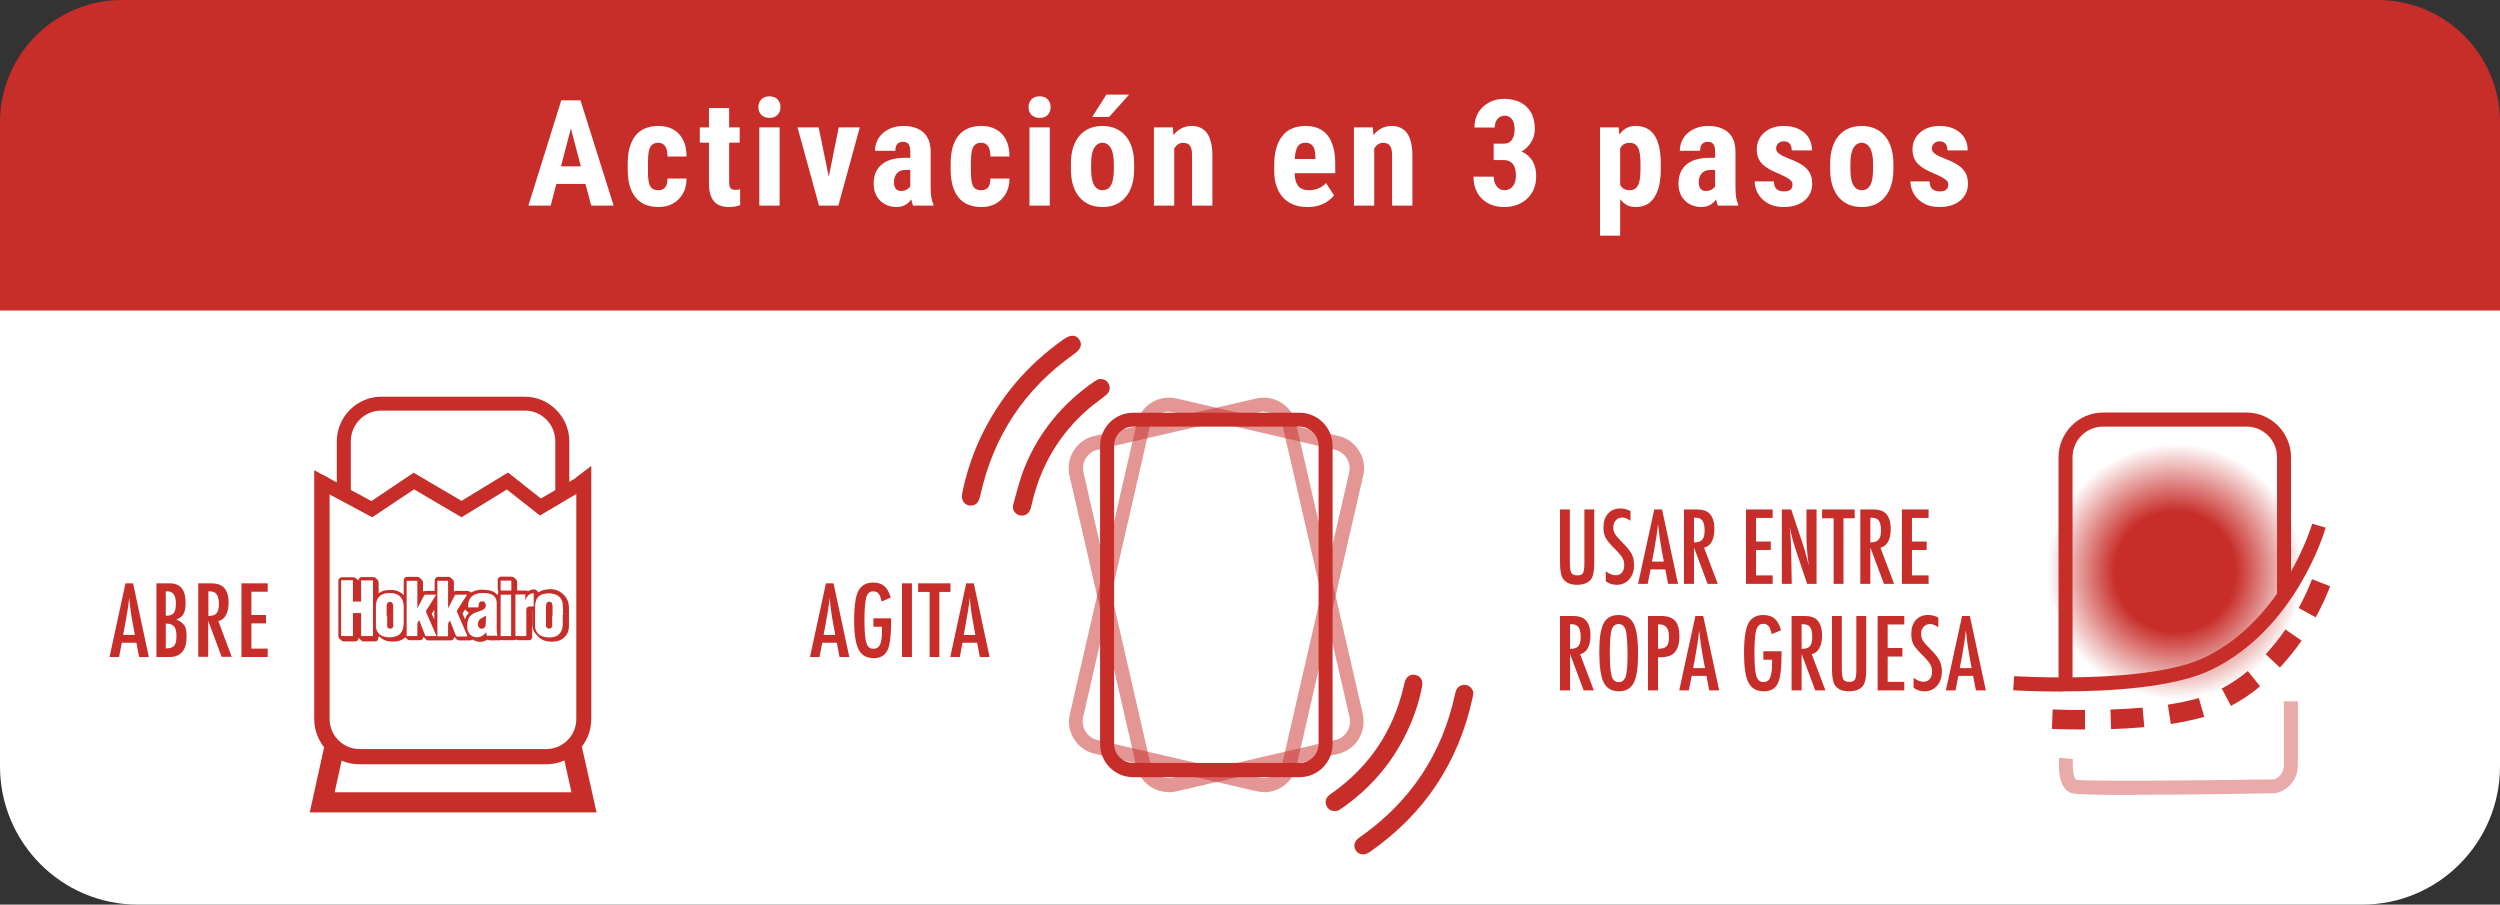 <svg xmlns="http://www.w3.org/2000/svg" width="304" height="110" viewBox="0 0 304 110" fill="none"><rect x="0" y="0" width="304" height="110" fill="#333333" stroke="none"/><g clip-path="url(#clip0_4404_4663)"><path d="M287.249 0H16.751C7.5 0 0 7.533 0 16.824V93.176C0 102.467 7.5 110 16.751 110H287.249C296.5 110 304 102.467 304 93.176V16.824C304 7.533 296.5 0 287.249 0Z" fill="white"></path><path d="M14.811 0H289.166C297.375 0 304 6.677 304 14.876V37.76H0V14.876C0 6.677 6.648 0 14.811 0Z" fill="#C72D29"></path><path d="M42.659 53.657C42.659 51.59 44.315 49.926 46.373 49.926H63.81C65.868 49.926 67.525 51.59 67.525 53.657V60.929C67.738 60.763 67.951 60.596 68.163 60.454C68.518 60.24 68.873 60.026 69.228 59.812V53.681C69.228 50.687 66.791 48.239 63.81 48.239H46.373C43.392 48.239 40.955 50.687 40.955 53.681V60.002C41.547 60.097 42.114 60.264 42.659 60.525V53.681V53.657Z" fill="#C72D29"></path><path d="M70.079 58.077V87.425C70.079 89.445 68.447 91.084 66.436 91.084H43.723C41.712 91.084 40.079 89.445 40.079 87.425V58.196L38.21 57.174V87.425C38.21 90.466 40.67 92.938 43.699 92.938H66.412C69.44 92.938 71.901 90.466 71.901 87.425V56.651L70.032 58.077H70.079Z" fill="#C72D29"></path><path d="M72.54 98.784H37.666L39.441 90.752L41.806 91.299L40.694 96.336H69.488L68.376 91.299L70.742 90.752L72.54 98.784Z" fill="#C72D29"></path><path d="M56.12 62.901L50.347 59.503L45.26 62.901L38.423 59.241L39.227 57.744L45.166 60.928L50.3 57.483L56.12 60.905L61.775 57.459L65.773 60.62L70.623 57.768L71.475 59.241L65.655 62.687L61.633 59.526L56.12 62.901Z" fill="#C72D29"></path><path d="M45.995 77.515C45.995 77.515 45.995 77.658 45.995 77.706C45.947 77.872 45.805 77.991 45.616 77.991C45.143 77.991 44.646 77.991 44.173 77.991C44.054 77.991 43.983 77.943 43.912 77.872C43.818 77.777 43.7 77.658 43.605 77.563V77.587C43.558 77.896 43.439 77.991 43.132 77.991C42.682 77.991 42.256 77.991 41.807 77.991C41.688 77.991 41.57 77.943 41.499 77.872C41.097 77.468 41.144 77.61 41.144 77.04C41.144 74.901 41.144 72.763 41.144 70.624C41.144 70.41 41.334 70.196 41.57 70.196C42.043 70.196 42.517 70.196 42.966 70.196C43.084 70.196 43.179 70.244 43.274 70.315C43.368 70.41 43.487 70.505 43.581 70.6C43.581 70.6 43.581 70.576 43.581 70.553C43.605 70.315 43.794 70.172 44.031 70.172C44.48 70.172 44.953 70.172 45.403 70.172C45.521 70.172 45.616 70.22 45.687 70.291C45.687 70.315 45.734 70.339 45.758 70.363C45.995 70.529 46.066 70.767 46.042 71.076C46.042 71.432 46.042 71.765 46.042 72.145C46.515 71.788 47.059 71.717 47.603 71.741C48.171 71.741 48.668 71.931 49.094 72.382C49.094 72.311 49.094 72.287 49.094 72.24C49.094 71.693 49.094 71.147 49.094 70.6C49.094 70.481 49.117 70.363 49.212 70.268C49.283 70.196 49.378 70.149 49.472 70.149C49.898 70.149 50.348 70.149 50.774 70.149C50.892 70.149 50.987 70.196 51.058 70.268C51.058 70.268 51.105 70.315 51.129 70.339C51.46 70.672 51.436 70.6 51.436 71.076C51.436 71.337 51.436 71.575 51.436 71.836C51.436 71.86 51.436 71.907 51.436 71.907C51.578 71.907 51.696 71.86 51.838 71.86C52.17 71.86 52.501 71.86 52.856 71.86C52.856 71.812 52.856 71.788 52.856 71.741C52.856 71.361 52.856 70.981 52.856 70.6C52.856 70.363 53.021 70.149 53.282 70.149C53.708 70.149 54.11 70.149 54.535 70.149C54.654 70.149 54.748 70.196 54.843 70.268C55.245 70.672 55.198 70.553 55.198 71.123C55.198 71.385 55.198 71.646 55.198 71.931C55.411 71.788 55.624 71.86 55.837 71.86C56.144 71.86 56.476 71.86 56.783 71.86C56.972 71.86 57.114 71.907 57.233 72.05C57.493 71.955 57.706 71.836 57.943 71.788C58.321 71.67 58.723 71.693 59.126 71.741C59.315 71.741 59.504 71.788 59.693 71.836C59.977 71.907 60.19 72.05 60.403 72.264C60.45 72.311 60.474 72.335 60.498 72.359C60.521 72.24 60.569 72.121 60.592 72.002C60.592 72.002 60.592 71.978 60.592 71.955C60.592 71.86 60.545 71.765 60.521 71.67C60.521 71.289 60.521 70.909 60.521 70.529C60.521 70.291 60.687 70.125 60.924 70.125C61.349 70.125 61.775 70.125 62.225 70.125C62.343 70.125 62.438 70.172 62.532 70.244C62.603 70.315 62.674 70.386 62.745 70.458C62.84 70.553 62.887 70.648 62.887 70.79C62.887 71.099 62.887 71.385 62.887 71.693V71.812C62.887 71.812 63.1 71.812 63.218 71.812C63.479 71.812 63.715 71.812 63.976 71.812C64.023 71.812 64.094 71.812 64.141 71.86C64.189 71.883 64.236 71.883 64.283 71.86C64.496 71.741 64.733 71.67 64.969 71.67C65.088 71.67 65.182 71.717 65.277 71.812C65.348 71.883 65.419 71.955 65.49 72.026C65.703 71.883 65.963 71.765 66.223 71.717C66.862 71.598 67.477 71.598 68.045 71.931C68.755 72.359 69.181 73 69.181 73.88C69.181 74.616 69.181 75.377 69.181 76.113C69.181 76.707 68.991 77.23 68.495 77.61C68.234 77.824 67.903 77.943 67.572 77.991C67.075 78.062 66.602 78.038 66.129 77.872C65.892 77.777 65.679 77.658 65.513 77.468C65.372 77.302 65.206 77.159 65.064 76.993C64.827 76.684 64.756 76.303 64.733 75.923C64.733 75.4 64.733 74.901 64.733 74.379C64.733 74.355 64.733 74.307 64.733 74.284H64.709C64.709 74.284 64.709 74.402 64.709 74.45C64.709 75.448 64.709 76.446 64.709 77.468C64.709 77.658 64.614 77.8 64.425 77.848C64.378 77.848 64.354 77.848 64.307 77.848C63.881 77.848 63.455 77.848 63.029 77.848C62.935 77.848 62.84 77.777 62.769 77.777C62.698 77.777 62.603 77.848 62.509 77.848C62.083 77.848 61.681 77.848 61.255 77.848C61.184 77.848 61.136 77.848 61.066 77.824C61.066 77.824 61.042 77.824 61.018 77.824C60.711 77.919 60.403 77.824 60.096 77.872C59.93 77.872 59.764 77.872 59.599 77.872C59.504 77.872 59.433 77.824 59.338 77.8C59.315 77.8 59.267 77.8 59.244 77.8C58.676 78.133 58.108 78.133 57.517 77.8C57.469 77.777 57.446 77.8 57.398 77.8C57.327 77.824 57.256 77.872 57.185 77.872C56.736 77.872 56.286 77.872 55.813 77.872C55.695 77.872 55.624 77.824 55.529 77.753C55.435 77.658 55.34 77.539 55.222 77.42C55.222 77.492 55.222 77.539 55.222 77.563C55.174 77.729 55.032 77.872 54.843 77.872C53.92 77.872 52.998 77.872 52.051 77.872C51.933 77.872 51.862 77.824 51.791 77.753C51.696 77.658 51.602 77.563 51.507 77.444H51.483C51.436 77.729 51.318 77.848 51.034 77.848C50.632 77.848 50.23 77.848 49.851 77.848C49.709 77.848 49.591 77.8 49.496 77.706C49.425 77.634 49.378 77.563 49.307 77.492C48.834 77.919 48.289 78.038 47.698 78.014C47.106 78.014 46.562 77.848 46.113 77.373L45.995 77.515ZM41.475 70.6V77.349H42.919V74.545H43.912V77.349H44.031C44.433 77.349 44.835 77.349 45.237 77.349C45.332 77.349 45.356 77.349 45.356 77.23C45.356 75.044 45.356 72.882 45.356 70.695V70.576H43.912V73.143H42.919V70.553H41.475V70.6ZM56.831 77.349C56.831 77.349 56.783 77.254 56.783 77.206C56.381 76.28 55.979 75.329 55.577 74.402C55.553 74.331 55.553 74.284 55.577 74.236C55.979 73.618 56.357 73.024 56.736 72.406C56.736 72.382 56.783 72.335 56.783 72.311C56.783 72.311 56.76 72.311 56.736 72.311C56.286 72.311 55.861 72.311 55.411 72.311C55.387 72.311 55.34 72.359 55.316 72.382C55.056 72.882 54.796 73.381 54.535 73.88C54.535 73.903 54.512 73.927 54.488 73.975V70.624H53.187V77.373H54.488V77.254C54.488 76.826 54.488 76.375 54.488 75.947C54.488 75.733 54.606 75.614 54.701 75.448C54.701 75.496 54.725 75.519 54.748 75.543C54.985 76.113 55.198 76.707 55.435 77.278C55.458 77.349 55.506 77.397 55.577 77.397C55.955 77.397 56.334 77.397 56.712 77.397H56.831V77.349ZM49.449 70.6V77.349H50.75C50.75 76.874 50.75 76.398 50.75 75.923C50.75 75.709 50.868 75.567 50.963 75.4C50.963 75.448 50.987 75.472 51.01 75.496C51.247 76.09 51.46 76.66 51.696 77.254C51.72 77.325 51.744 77.349 51.838 77.349C52.217 77.349 52.619 77.349 52.998 77.349C53.021 77.349 53.069 77.349 53.092 77.349C53.092 77.302 53.069 77.278 53.045 77.254C52.643 76.303 52.241 75.377 51.815 74.426C51.791 74.355 51.791 74.307 51.815 74.26C52.193 73.642 52.596 73.048 52.974 72.43C52.974 72.406 53.021 72.359 53.045 72.311C52.998 72.311 52.974 72.311 52.927 72.311C52.525 72.311 52.122 72.311 51.72 72.311C51.649 72.311 51.602 72.311 51.578 72.406C51.318 72.905 51.058 73.404 50.797 73.88C50.797 73.903 50.774 73.927 50.75 73.975V70.624H49.449V70.6ZM58.179 73.88C58.179 73.88 58.179 73.808 58.179 73.761C58.179 73.618 58.203 73.476 58.25 73.357C58.297 73.214 58.416 73.143 58.558 73.119C58.723 73.119 58.865 73.119 58.96 73.262C59.149 73.523 59.102 73.903 58.818 74.094C58.723 74.165 58.581 74.212 58.463 74.26C58.226 74.355 57.99 74.426 57.777 74.497C57.351 74.664 57.043 74.973 56.901 75.424C56.807 75.781 56.783 76.137 56.831 76.493C56.949 77.206 57.564 77.61 58.274 77.468C58.581 77.397 58.818 77.23 59.007 76.993C59.031 76.969 59.078 76.921 59.102 76.874C59.126 76.993 59.149 77.111 59.173 77.206C59.173 77.302 59.22 77.302 59.315 77.302C59.646 77.302 59.977 77.302 60.332 77.302H60.474C60.474 77.302 60.474 77.254 60.474 77.23C60.45 77.016 60.403 76.802 60.403 76.589C60.403 75.614 60.403 74.664 60.403 73.689C60.403 73.547 60.403 73.381 60.403 73.238C60.356 72.668 60.048 72.335 59.504 72.192C59.173 72.097 58.865 72.097 58.534 72.121C58.274 72.121 58.037 72.169 57.8 72.264C57.114 72.525 56.878 73.191 56.925 73.856H58.226L58.179 73.88ZM68.447 74.783H68.471C68.471 74.331 68.471 73.88 68.424 73.452C68.353 72.81 67.974 72.382 67.383 72.24C66.957 72.121 66.507 72.121 66.058 72.24C65.585 72.359 65.277 72.668 65.159 73.119C65.088 73.357 65.064 73.594 65.064 73.832C65.064 74.426 65.064 75.02 65.064 75.614C65.064 75.828 65.064 76.018 65.064 76.232C65.135 76.779 65.419 77.183 65.939 77.373C66.318 77.515 66.72 77.539 67.122 77.492C67.406 77.468 67.69 77.373 67.903 77.183C68.258 76.897 68.4 76.493 68.424 76.066C68.447 75.638 68.424 75.21 68.424 74.783H68.447ZM45.711 74.878C45.711 75.258 45.711 75.614 45.711 75.995C45.711 76.042 45.711 76.113 45.711 76.161C45.734 76.755 46.089 77.23 46.657 77.397C47.13 77.539 47.603 77.539 48.077 77.397C48.526 77.278 48.834 76.969 48.976 76.517C49.047 76.303 49.07 76.09 49.094 75.852C49.094 75.187 49.094 74.545 49.094 73.88C49.094 73.713 49.094 73.523 49.047 73.357C48.952 72.739 48.573 72.311 47.958 72.169C47.627 72.097 47.272 72.097 46.941 72.145C46.657 72.192 46.373 72.287 46.16 72.501C45.852 72.787 45.734 73.167 45.711 73.594C45.711 74.022 45.711 74.426 45.711 74.854V74.878ZM62.674 72.311C62.674 72.311 62.674 72.359 62.674 72.382C62.674 73.998 62.674 75.638 62.674 77.254C62.674 77.349 62.698 77.349 62.793 77.349C63.148 77.349 63.526 77.349 63.881 77.349C63.976 77.349 63.999 77.349 63.999 77.23C63.999 76.256 63.999 75.305 63.999 74.331C63.999 74.284 63.999 74.236 63.999 74.189C63.999 73.88 64.141 73.761 64.449 73.737C64.591 73.737 64.756 73.737 64.898 73.737V72.145C64.307 72.145 64.047 72.549 63.881 73.024V72.287H62.674V72.311ZM60.876 77.349H62.154V72.311H60.876V77.349ZM60.876 70.6V71.812H62.178V70.6H60.876ZM56.547 74.117C56.452 74.26 56.357 74.426 56.263 74.569C56.263 74.569 56.239 74.64 56.263 74.64C56.357 74.854 56.452 75.068 56.547 75.329C56.641 74.996 56.807 74.735 57.02 74.545C56.854 74.402 56.712 74.26 56.547 74.117ZM52.808 74.141C52.714 74.284 52.619 74.45 52.525 74.593C52.525 74.593 52.525 74.664 52.525 74.688C52.572 74.83 52.643 74.973 52.714 75.115C52.737 75.187 52.785 75.282 52.808 75.353V74.165V74.141Z" fill="#C72D29"></path><path d="M59.102 74.925C59.102 75.282 59.054 75.662 59.054 76.018C59.054 76.066 59.054 76.113 59.007 76.161C58.912 76.375 58.77 76.47 58.534 76.446C58.321 76.446 58.179 76.28 58.132 76.066C58.084 75.709 58.179 75.4 58.486 75.21C58.676 75.091 58.841 75.02 59.031 74.901C59.031 74.901 59.054 74.901 59.078 74.901L59.102 74.925Z" fill="#C72D29"></path><path d="M67.146 74.854C67.146 75.211 67.146 75.591 67.146 75.947C67.146 75.995 67.146 76.066 67.146 76.114C67.099 76.375 66.909 76.494 66.649 76.423C66.483 76.375 66.412 76.256 66.389 76.114C66.389 76.042 66.389 75.971 66.389 75.9C66.389 75.211 66.389 74.498 66.389 73.809C66.389 73.69 66.389 73.571 66.436 73.452C66.483 73.262 66.602 73.167 66.791 73.167C66.98 73.167 67.099 73.262 67.146 73.452C67.169 73.547 67.193 73.642 67.193 73.761C67.193 74.118 67.193 74.498 67.193 74.854H67.146Z" fill="#C72D29"></path><path d="M47.012 74.854C47.012 74.497 47.012 74.117 47.012 73.761C47.012 73.642 47.035 73.523 47.083 73.404C47.13 73.262 47.248 73.19 47.414 73.19C47.58 73.19 47.698 73.262 47.745 73.404C47.792 73.523 47.816 73.642 47.816 73.761C47.816 74.497 47.816 75.234 47.816 75.971C47.816 76.042 47.816 76.09 47.816 76.161C47.769 76.375 47.651 76.446 47.438 76.446C47.225 76.446 47.106 76.351 47.083 76.161C47.083 76.09 47.083 76.018 47.083 75.971C47.083 75.591 47.083 75.234 47.083 74.854H47.012Z" fill="#C72D29"></path><path d="M15.237 70.933H16.183L18.099 79.891H16.916L16.585 78.157H14.811L14.48 79.891H13.32L15.26 70.933H15.237ZM16.396 77.206L16.136 75.78C15.947 74.806 15.805 73.784 15.71 72.667C15.663 73.214 15.592 73.76 15.497 74.307C15.402 74.854 15.308 75.448 15.189 76.066L14.976 77.206H16.396Z" fill="#C72D29"></path><path d="M19.023 70.933H20.655C21.933 70.933 22.571 71.717 22.571 73.309C22.571 73.903 22.477 74.378 22.311 74.663C22.145 74.949 21.862 75.186 21.436 75.329C21.909 75.519 22.24 75.78 22.429 76.066C22.619 76.351 22.69 76.802 22.69 77.42C22.69 79.06 21.98 79.891 20.584 79.891H19.023V70.933ZM20.158 74.877C20.631 74.877 20.939 74.782 21.128 74.545C21.317 74.307 21.388 73.927 21.388 73.356C21.388 72.382 21.034 71.907 20.347 71.907H20.205H20.158V74.877ZM20.158 78.846C20.655 78.846 20.986 78.751 21.175 78.537C21.365 78.323 21.459 77.943 21.459 77.373C21.459 76.802 21.365 76.398 21.175 76.184C20.986 75.947 20.655 75.828 20.158 75.828V78.846Z" fill="#C72D29"></path><path d="M24.133 70.933H25.718C26.381 70.933 26.854 71.099 27.185 71.408C27.587 71.812 27.8 72.43 27.8 73.262C27.8 73.903 27.682 74.426 27.469 74.806C27.256 75.187 26.948 75.448 26.546 75.519L28.179 79.868H26.948L25.316 75.472V79.868H24.109V70.909L24.133 70.933ZM25.34 74.901C25.813 74.901 26.144 74.806 26.333 74.569C26.523 74.355 26.617 73.975 26.617 73.476C26.617 73.19 26.617 72.953 26.546 72.763C26.499 72.573 26.452 72.406 26.357 72.287C26.262 72.169 26.168 72.074 26.026 72.002C25.884 71.955 25.718 71.907 25.529 71.907H25.34V74.878V74.901Z" fill="#C72D29"></path><path d="M29.361 70.933H32.555V71.954H30.568V74.782H32.342V75.804H30.568V78.87H32.555V79.891H29.361V70.933Z" fill="#C72D29"></path><path d="M158.02 94.506H137.792C135.568 94.506 133.77 92.7 133.77 90.466V54.227C133.77 51.993 135.568 50.188 137.792 50.188H158.02C160.244 50.188 162.043 51.993 162.043 54.227V90.466C162.043 92.7 160.244 94.506 158.02 94.506ZM137.792 51.875C136.514 51.875 135.473 52.92 135.473 54.203V90.442C135.473 91.726 136.514 92.771 137.792 92.771H158.02C159.298 92.771 160.339 91.726 160.339 90.442V54.203C160.339 52.92 159.298 51.875 158.02 51.875H137.792Z" fill="#C72D29"></path><g opacity="0.5"><path d="M153.715 96.312C153.408 96.312 153.124 96.288 152.816 96.217L133.108 91.654C132.067 91.417 131.168 90.775 130.6 89.872C130.032 88.945 129.843 87.876 130.103 86.807L138.218 51.495C138.715 49.332 140.868 47.954 143.045 48.453L162.753 53.015C163.794 53.253 164.693 53.895 165.261 54.821C165.829 55.724 166.018 56.818 165.758 57.863L157.643 93.199C157.217 95.076 155.561 96.336 153.715 96.336V96.312ZM142.098 50.045C141.034 50.045 140.087 50.782 139.827 51.851L131.712 87.187C131.57 87.805 131.688 88.423 131.996 88.945C132.327 89.468 132.848 89.848 133.439 89.991L153.147 94.553C154.401 94.839 155.655 94.054 155.939 92.795L164.054 57.483C164.196 56.865 164.078 56.247 163.77 55.724C163.439 55.202 162.919 54.821 162.327 54.679L142.619 50.116C142.453 50.069 142.264 50.069 142.098 50.069V50.045Z" fill="#C72D29"></path></g><g opacity="0.5"><path d="M142.098 96.312C140.253 96.312 138.597 95.053 138.171 93.175L130.056 57.863C129.819 56.818 129.985 55.725 130.552 54.798C131.12 53.895 132.019 53.253 133.06 53.016L152.769 48.453C154.922 47.954 157.098 49.309 157.595 51.495L165.71 86.807C165.947 87.853 165.781 88.946 165.213 89.872C164.646 90.799 163.747 91.417 162.706 91.678L142.997 96.241C142.69 96.312 142.382 96.336 142.098 96.336V96.312ZM153.715 50.045C153.549 50.045 153.36 50.045 153.194 50.116L133.486 54.679C132.871 54.822 132.374 55.178 132.043 55.725C131.712 56.247 131.617 56.889 131.759 57.483L139.874 92.795C140.158 94.055 141.388 94.839 142.666 94.554L162.374 89.991C162.989 89.849 163.486 89.492 163.818 88.946C164.149 88.423 164.243 87.781 164.101 87.187L155.986 51.875C155.726 50.782 154.78 50.069 153.715 50.069V50.045Z" fill="#C72D29"></path></g><path d="M118.273 61.452C118.794 61.357 119.03 61.024 119.219 60.192C120.805 53.016 124.59 47.289 130.6 43.059C131.428 42.465 131.664 41.871 131.215 41.253C130.813 40.683 130.15 40.683 129.346 41.253C124.992 44.318 121.633 48.216 119.314 53.039C118.249 55.273 117.492 57.602 116.995 60.026C116.806 60.929 117.445 61.618 118.249 61.452H118.273ZM133.51 46.148C133.51 46.148 133.226 46.291 133.037 46.41C129.204 49.071 126.341 52.517 124.59 56.842C123.999 58.291 123.644 59.812 123.218 61.309C123.029 61.951 123.407 62.521 123.999 62.664C124.614 62.806 125.158 62.474 125.347 61.784C125.395 61.618 125.418 61.475 125.465 61.309C126.507 56.699 128.778 52.826 132.327 49.736C133.013 49.142 133.794 48.62 134.503 48.026C134.929 47.693 135.048 47.146 134.835 46.718C134.598 46.219 134.149 46.006 133.51 46.124V46.148Z" fill="#C72D29"></path><path d="M179.173 84.169C179.149 84.359 179.126 84.573 179.078 84.787C177.375 92.7 173.211 98.974 166.586 103.584C165.924 104.035 165.285 103.988 164.906 103.465C164.504 102.895 164.67 102.253 165.356 101.802C171.507 97.501 175.387 91.678 176.949 84.336C177.067 83.789 177.327 83.385 177.895 83.29C178.368 83.219 178.747 83.409 179.007 83.813C179.078 83.932 179.102 84.05 179.173 84.193V84.169Z" fill="#C72D29"></path><path d="M162.61 98.594C161.995 98.689 161.593 98.522 161.333 98.047C161.096 97.62 161.167 97.097 161.546 96.764C161.711 96.598 161.924 96.479 162.114 96.336C166.562 93.152 169.401 88.875 170.678 83.528C170.726 83.362 170.749 83.171 170.797 83.005C170.986 82.269 171.506 81.912 172.145 82.078C172.76 82.221 173.068 82.791 172.926 83.48C172.547 85.429 171.909 87.306 171.033 89.112C169.211 92.891 166.562 95.932 163.131 98.309C162.942 98.451 162.729 98.546 162.61 98.618V98.594Z" fill="#C72D29"></path><path d="M100.411 70.933H101.357L103.273 79.891H102.09L101.759 78.157H99.985L99.653 79.891H98.494L100.434 70.933H100.411ZM101.57 77.206L101.31 75.78C101.12 74.806 100.978 73.784 100.884 72.667C100.836 73.214 100.765 73.76 100.671 74.307C100.576 74.854 100.482 75.448 100.363 76.066L100.15 77.206H101.57Z" fill="#C72D29"></path><path d="M106.184 75.187H108.361V75.543C108.361 77.278 108.219 78.466 107.911 79.084C107.603 79.702 107.059 80.034 106.231 80.034C105.403 80.034 104.764 79.678 104.409 78.989C104.055 78.3 103.865 77.111 103.865 75.472C103.865 73.594 104.055 72.335 104.457 71.717C104.835 71.123 105.403 70.838 106.16 70.838C106.752 70.838 107.201 70.981 107.532 71.266C107.864 71.551 108.124 72.026 108.313 72.668L107.201 73.143C107.154 72.905 107.107 72.715 107.036 72.549C106.965 72.382 106.917 72.264 106.823 72.169C106.681 71.978 106.468 71.907 106.16 71.907C105.758 71.907 105.498 72.145 105.332 72.644C105.19 73.167 105.119 74.094 105.119 75.424C105.119 76.755 105.19 77.706 105.356 78.181C105.498 78.656 105.782 78.894 106.208 78.894C106.586 78.894 106.846 78.727 107.012 78.395C107.178 78.038 107.249 77.444 107.249 76.636V76.208H106.208V75.187H106.184Z" fill="#C72D29"></path><path d="M109.685 70.933H110.891V79.891H109.685V70.933Z" fill="#C72D29"></path><path d="M111.672 70.933H115.576V71.978H114.227V79.891H113.044V71.978H111.648V70.933H111.672Z" fill="#C72D29"></path><path d="M117.469 70.933H118.416L120.332 79.891H119.149L118.818 78.157H117.043L116.712 79.891H115.553L117.493 70.933H117.469ZM118.605 77.206L118.345 75.78C118.155 74.806 118.013 73.784 117.919 72.667C117.871 73.214 117.8 73.76 117.706 74.307C117.611 74.854 117.516 75.448 117.398 76.066L117.185 77.206H118.605Z" fill="#C72D29"></path><path d="M252.021 55.606C252.021 53.538 253.677 51.875 255.735 51.875H273.172C275.231 51.875 276.887 53.538 276.887 55.606V73.642C276.887 73.642 276.982 73.476 277.053 73.381C277.549 72.739 278.07 72.145 278.59 71.527V55.606C278.59 52.612 276.153 50.164 273.172 50.164H255.735C252.754 50.164 250.317 52.612 250.317 55.606V82.862C250.885 82.91 251.453 82.981 252.021 83.076V55.606Z" fill="#C72D29"></path><path fill-rule="evenodd" clip-rule="evenodd" d="M263.613 85.691L263.968 88.043C265.317 87.806 266.689 87.568 268.038 87.164L267.375 84.883C266.169 85.239 264.891 85.477 263.613 85.691Z" fill="#C72D29"></path><path fill-rule="evenodd" clip-rule="evenodd" d="M256.634 86.284L256.705 88.661C258.053 88.613 259.402 88.542 260.751 88.423L260.538 86.047C259.236 86.166 257.935 86.237 256.634 86.284Z" fill="#C72D29"></path><path fill-rule="evenodd" clip-rule="evenodd" d="M249.607 86.261L249.513 88.637C250.861 88.685 252.186 88.708 253.535 88.708V86.332C252.21 86.332 250.909 86.332 249.607 86.261Z" fill="#C72D29"></path><path fill-rule="evenodd" clip-rule="evenodd" d="M279.513 73.928L281.595 75.068C282.257 73.833 282.849 72.597 283.346 71.29L281.145 70.435C280.672 71.647 280.128 72.811 279.513 73.951V73.928Z" fill="#C72D29"></path><path fill-rule="evenodd" clip-rule="evenodd" d="M275.514 79.56L277.241 81.176C278.187 80.13 279.086 79.061 279.867 77.897L277.903 76.542C277.193 77.611 276.365 78.609 275.514 79.56Z" fill="#C72D29"></path><path fill-rule="evenodd" clip-rule="evenodd" d="M270.167 83.718L271.279 85.833C272.533 85.168 273.74 84.384 274.828 83.457L273.337 81.603C272.367 82.412 271.303 83.124 270.191 83.718H270.167Z" fill="#C72D29"></path><circle cx="264.5" cy="69.5" r="15.5" fill="url(#paint0_radial_4404_4663)"></circle><path d="M250.791 84.098C247.478 84.098 245.065 83.956 244.805 83.932L244.923 82.221C245.089 82.221 261.343 83.266 268.204 79.892C277.762 75.211 281.122 63.804 281.169 63.685L282.802 64.161C282.66 64.66 279.182 76.423 268.961 81.413C264.395 83.647 256.35 84.074 250.791 84.074V84.098Z" fill="#C72D29"></path><g opacity="0.4"><path d="M259.45 96.669C255.522 96.669 252.423 96.621 251.926 96.455C250.199 95.932 250.317 93.033 250.388 92.154L252.068 92.296C251.973 93.461 252.186 94.673 252.423 94.815C253.511 95.029 267.801 94.91 276.532 94.768C276.508 94.768 277.715 94.435 277.715 93.033V85.286H279.418V93.033C279.418 95.29 277.667 96.265 276.721 96.455C273.314 96.526 265.412 96.645 259.426 96.645L259.45 96.669Z" fill="#C72D29"></path></g><path d="M189.697 61.953H190.893V68.346C190.893 68.998 190.951 69.432 191.068 69.647C191.189 69.861 191.428 69.969 191.783 69.969C192.139 69.969 192.373 69.875 192.486 69.688C192.604 69.496 192.662 69.107 192.662 68.522V61.953H193.857V68.522C193.857 69.506 193.707 70.172 193.406 70.519C193.047 70.914 192.498 71.111 191.76 71.111C190.947 71.111 190.375 70.857 190.043 70.35C189.812 70.002 189.697 69.334 189.697 68.346V61.953ZM198.27 62.141V63.33C197.898 63.065 197.564 62.932 197.268 62.932C196.947 62.932 196.686 63.045 196.482 63.272C196.279 63.486 196.178 63.773 196.178 64.133C196.178 64.449 196.25 64.721 196.395 64.947C196.469 65.068 196.59 65.225 196.758 65.416C196.93 65.607 197.15 65.838 197.42 66.107C197.916 66.611 198.254 67.047 198.434 67.414C198.613 67.769 198.703 68.205 198.703 68.721C198.703 69.42 198.506 69.996 198.111 70.449C197.717 70.891 197.211 71.111 196.594 71.111C196.074 71.111 195.631 70.969 195.264 70.684V69.477C195.697 69.793 196.092 69.951 196.447 69.951C196.779 69.951 197.039 69.842 197.227 69.623C197.414 69.4 197.508 69.1 197.508 68.721C197.508 68.393 197.436 68.098 197.291 67.836C197.217 67.711 197.113 67.568 196.98 67.408C196.848 67.244 196.682 67.062 196.482 66.863C196.174 66.559 195.918 66.289 195.715 66.055C195.512 65.82 195.361 65.615 195.264 65.439C195.076 65.096 194.982 64.662 194.982 64.139C194.982 63.432 195.166 62.871 195.533 62.457C195.904 62.039 196.402 61.83 197.027 61.83C197.461 61.83 197.875 61.934 198.27 62.141ZM201.158 61.953H202.107L204.047 71H202.84L202.5 69.236H200.707L200.361 71H199.189L201.158 61.953ZM202.324 68.293L202.055 66.852C201.875 65.871 201.729 64.824 201.615 63.711C201.561 64.254 201.49 64.805 201.404 65.363C201.318 65.918 201.217 66.508 201.1 67.133L200.877 68.293H202.324ZM204.768 61.953H206.373C207.037 61.953 207.531 62.111 207.855 62.428C208.266 62.838 208.471 63.465 208.471 64.309C208.471 64.957 208.361 65.478 208.143 65.873C207.928 66.264 207.619 66.506 207.217 66.6L208.881 71H207.645L205.986 66.57V71H204.768V61.953ZM205.986 65.961C206.459 65.961 206.793 65.852 206.988 65.633C207.184 65.414 207.281 65.045 207.281 64.525C207.281 64.244 207.26 64.004 207.217 63.805C207.178 63.605 207.113 63.443 207.023 63.318C206.938 63.193 206.824 63.102 206.684 63.043C206.547 62.984 206.383 62.955 206.191 62.955H205.986V65.961ZM212.314 61.953H215.555V62.984H213.533V65.85H215.326V66.881H213.533V69.969H215.555V71H212.314V61.953ZM216.674 61.953H217.811L219.023 65.562C219.375 66.582 219.686 67.67 219.955 68.826C219.857 68.127 219.785 67.494 219.738 66.928C219.691 66.361 219.668 65.828 219.668 65.328V61.953H220.893V71H219.75L218.385 66.928C218.26 66.549 218.141 66.16 218.027 65.762C217.918 65.363 217.816 64.945 217.723 64.508C217.715 64.453 217.701 64.387 217.682 64.309C217.666 64.231 217.646 64.141 217.623 64.039C217.635 64.141 217.645 64.228 217.652 64.303C217.66 64.373 217.666 64.434 217.67 64.484L217.734 65.404L217.799 66.523C217.803 66.586 217.805 66.662 217.805 66.752C217.809 66.842 217.811 66.943 217.811 67.057L217.875 71H216.674V61.953ZM221.566 61.953H225.533V63.02H224.168V71H222.973V63.02H221.566V61.953ZM226.213 61.953H227.818C228.482 61.953 228.977 62.111 229.301 62.428C229.711 62.838 229.916 63.465 229.916 64.309C229.916 64.957 229.807 65.478 229.588 65.873C229.373 66.264 229.064 66.506 228.662 66.6L230.326 71H229.09L227.432 66.57V71H226.213V61.953ZM227.432 65.961C227.904 65.961 228.238 65.852 228.434 65.633C228.629 65.414 228.727 65.045 228.727 64.525C228.727 64.244 228.705 64.004 228.662 63.805C228.623 63.605 228.559 63.443 228.469 63.318C228.383 63.193 228.27 63.102 228.129 63.043C227.992 62.984 227.828 62.955 227.637 62.955H227.432V65.961ZM231.275 61.953H234.516V62.984H232.494V65.85H234.287V66.881H232.494V69.969H234.516V71H231.275V61.953Z" fill="#C72D29"></path><path d="M189.697 74.903H191.303C191.967 74.903 192.461 75.061 192.785 75.378C193.195 75.788 193.4 76.415 193.4 77.259C193.4 77.907 193.291 78.429 193.072 78.823C192.857 79.214 192.549 79.456 192.146 79.55L193.811 83.95H192.574L190.916 79.52V83.95H189.697V74.903ZM190.916 78.911C191.389 78.911 191.723 78.802 191.918 78.583C192.113 78.364 192.211 77.995 192.211 77.476C192.211 77.194 192.189 76.954 192.146 76.755C192.107 76.556 192.043 76.394 191.953 76.269C191.867 76.144 191.754 76.052 191.613 75.993C191.477 75.935 191.312 75.905 191.121 75.905H190.916V78.911ZM199.184 79.649C199.184 81.247 199.006 82.382 198.65 83.054C198.295 83.726 197.699 84.061 196.863 84.061C195.984 84.061 195.365 83.7 195.006 82.978C194.65 82.27 194.473 81.015 194.473 79.21C194.473 77.601 194.648 76.462 195 75.794C195.355 75.122 195.957 74.786 196.805 74.786C197.562 74.786 198.125 75.046 198.492 75.565C198.734 75.913 198.91 76.407 199.02 77.048C199.129 77.642 199.184 78.509 199.184 79.649ZM197.906 79.778C197.906 78.212 197.836 77.173 197.695 76.661C197.555 76.145 197.268 75.888 196.834 75.888C196.4 75.888 196.111 76.124 195.967 76.597C195.826 77.073 195.756 78.03 195.756 79.468C195.756 80.792 195.83 81.71 195.979 82.222C196.131 82.706 196.416 82.948 196.834 82.948C197.244 82.948 197.525 82.722 197.678 82.269C197.83 81.819 197.906 80.989 197.906 79.778ZM200.396 74.903H202.002C202.775 74.903 203.338 75.099 203.689 75.489C204.041 75.884 204.217 76.509 204.217 77.364C204.217 78.567 203.863 79.345 203.156 79.696C202.801 79.856 202.287 79.936 201.615 79.936V83.95H200.396V74.903ZM201.615 78.894C202.119 78.894 202.467 78.792 202.658 78.589C202.854 78.382 202.951 78.015 202.951 77.487C202.951 76.948 202.857 76.554 202.67 76.304C202.482 76.054 202.188 75.929 201.785 75.929H201.615V78.894ZM206.162 74.903H207.111L209.051 83.95H207.844L207.504 82.186H205.711L205.365 83.95H204.193L206.162 74.903ZM207.328 81.243L207.059 79.802C206.879 78.821 206.732 77.774 206.619 76.661C206.564 77.204 206.494 77.755 206.408 78.314C206.322 78.868 206.221 79.458 206.104 80.083L205.881 81.243H207.328ZM214.424 79.192H216.639V79.544C216.639 81.306 216.484 82.495 216.176 83.112C215.871 83.745 215.301 84.061 214.465 84.061C213.602 84.061 212.986 83.71 212.619 83.007C212.256 82.304 212.074 81.122 212.074 79.462C212.074 77.564 212.273 76.3 212.672 75.671C213.047 75.081 213.623 74.786 214.4 74.786C214.994 74.786 215.457 74.929 215.789 75.214C216.125 75.503 216.387 75.978 216.574 76.638L215.438 77.112C215.387 76.874 215.33 76.675 215.268 76.515C215.205 76.351 215.137 76.224 215.062 76.134C214.914 75.95 214.691 75.858 214.395 75.858C213.988 75.858 213.711 76.108 213.562 76.608C213.414 77.132 213.34 78.071 213.34 79.427C213.34 80.798 213.416 81.726 213.568 82.21C213.721 82.694 214.008 82.936 214.43 82.936C214.816 82.936 215.088 82.765 215.244 82.421C215.404 82.054 215.484 81.464 215.484 80.651V80.405V80.224H214.424V79.192ZM217.857 74.903H219.463C220.127 74.903 220.621 75.061 220.945 75.378C221.355 75.788 221.561 76.415 221.561 77.259C221.561 77.907 221.451 78.429 221.232 78.823C221.018 79.214 220.709 79.456 220.307 79.55L221.971 83.95H220.734L219.076 79.52V83.95H217.857V74.903ZM219.076 78.911C219.549 78.911 219.883 78.802 220.078 78.583C220.273 78.364 220.371 77.995 220.371 77.476C220.371 77.194 220.35 76.954 220.307 76.755C220.268 76.556 220.203 76.394 220.113 76.269C220.027 76.144 219.914 76.052 219.773 75.993C219.637 75.935 219.473 75.905 219.281 75.905H219.076V78.911ZM222.768 74.903H223.963V81.296C223.963 81.948 224.021 82.382 224.139 82.597C224.26 82.811 224.498 82.919 224.854 82.919C225.209 82.919 225.443 82.825 225.557 82.638C225.674 82.446 225.732 82.058 225.732 81.472V74.903H226.928V81.472C226.928 82.456 226.777 83.122 226.477 83.47C226.117 83.864 225.568 84.061 224.83 84.061C224.018 84.061 223.445 83.808 223.113 83.3C222.883 82.952 222.768 82.284 222.768 81.296V74.903ZM228.322 74.903H231.562V75.935H229.541V78.8H231.334V79.831H229.541V82.919H231.562V83.95H228.322V74.903ZM235.699 75.091V76.28C235.328 76.015 234.994 75.882 234.697 75.882C234.377 75.882 234.115 75.995 233.912 76.222C233.709 76.436 233.607 76.724 233.607 77.083C233.607 77.399 233.68 77.671 233.824 77.897C233.898 78.019 234.02 78.175 234.188 78.366C234.359 78.558 234.58 78.788 234.85 79.058C235.346 79.561 235.684 79.997 235.863 80.364C236.043 80.72 236.133 81.155 236.133 81.671C236.133 82.37 235.936 82.946 235.541 83.399C235.146 83.841 234.641 84.061 234.023 84.061C233.504 84.061 233.061 83.919 232.693 83.634V82.427C233.127 82.743 233.521 82.901 233.877 82.901C234.209 82.901 234.469 82.792 234.656 82.573C234.844 82.351 234.938 82.05 234.938 81.671C234.938 81.343 234.865 81.048 234.721 80.786C234.646 80.661 234.543 80.519 234.41 80.358C234.277 80.194 234.111 80.013 233.912 79.814C233.604 79.509 233.348 79.239 233.145 79.005C232.941 78.77 232.791 78.565 232.693 78.39C232.506 78.046 232.412 77.612 232.412 77.089C232.412 76.382 232.596 75.821 232.963 75.407C233.334 74.989 233.832 74.78 234.457 74.78C234.891 74.78 235.305 74.884 235.699 75.091ZM238.588 74.903H239.537L241.477 83.95H240.27L239.93 82.186H238.137L237.791 83.95H236.619L238.588 74.903ZM239.754 81.243L239.484 79.802C239.305 78.821 239.158 77.774 239.045 76.661C238.99 77.204 238.92 77.755 238.834 78.314C238.748 78.868 238.646 79.458 238.529 80.083L238.307 81.243H239.754Z" fill="#C72D29"></path><path d="M69.717 14.488L66.966 25H64.25L68.249 12.203H69.945L69.717 14.488ZM71.888 25L69.119 14.488L68.864 12.203H70.587L74.621 25H71.888ZM71.984 20.227V22.363H66.21V20.227H71.984ZM80.056 23.128C80.285 23.128 80.481 23.081 80.645 22.987C80.815 22.894 80.944 22.741 81.032 22.53C81.12 22.319 81.167 22.047 81.172 21.713H83.484C83.484 22.428 83.332 23.046 83.027 23.567C82.728 24.083 82.324 24.481 81.814 24.763C81.31 25.038 80.739 25.176 80.1 25.176C79.462 25.176 78.905 25.073 78.43 24.868C77.956 24.663 77.563 24.364 77.252 23.972C76.948 23.579 76.716 23.102 76.558 22.539C76.406 21.971 76.33 21.32 76.33 20.588V19.894C76.33 19.173 76.406 18.528 76.558 17.96C76.716 17.392 76.948 16.911 77.252 16.519C77.563 16.126 77.953 15.827 78.421 15.622C78.896 15.417 79.453 15.315 80.091 15.315C80.777 15.315 81.372 15.458 81.876 15.745C82.379 16.026 82.772 16.442 83.053 16.993C83.34 17.544 83.484 18.224 83.484 19.032H81.172C81.167 18.669 81.123 18.367 81.041 18.127C80.965 17.881 80.844 17.693 80.68 17.564C80.522 17.43 80.311 17.362 80.047 17.362C79.772 17.362 79.549 17.421 79.379 17.538C79.215 17.649 79.09 17.814 79.002 18.03C78.919 18.241 78.864 18.505 78.835 18.821C78.805 19.138 78.791 19.495 78.791 19.894V20.588C78.791 21.016 78.802 21.388 78.826 21.704C78.855 22.015 78.911 22.278 78.993 22.495C79.081 22.706 79.207 22.864 79.371 22.97C79.541 23.075 79.769 23.128 80.056 23.128ZM89.948 15.49V17.345H85.096V15.49H89.948ZM86.212 13.144H88.664V22.1C88.664 22.357 88.691 22.56 88.743 22.706C88.796 22.847 88.875 22.946 88.981 23.005C89.092 23.058 89.236 23.084 89.411 23.084C89.54 23.084 89.657 23.078 89.763 23.066C89.868 23.049 89.948 23.031 90 23.014V24.939C89.807 25.015 89.602 25.073 89.385 25.114C89.174 25.155 88.922 25.176 88.629 25.176C88.137 25.176 87.709 25.085 87.346 24.903C86.989 24.716 86.71 24.414 86.511 23.998C86.312 23.582 86.212 23.037 86.212 22.363V13.144ZM94.802 15.49V25H92.333V15.49H94.802ZM92.219 13.021C92.219 12.64 92.339 12.326 92.579 12.08C92.825 11.834 93.156 11.711 93.572 11.711C93.982 11.711 94.307 11.834 94.548 12.08C94.788 12.326 94.908 12.64 94.908 13.021C94.908 13.401 94.788 13.718 94.548 13.97C94.307 14.216 93.982 14.339 93.572 14.339C93.156 14.339 92.825 14.216 92.579 13.97C92.339 13.718 92.219 13.401 92.219 13.021ZM100.457 23.102L101.987 15.49H104.553L101.943 25H100.405L100.457 23.102ZM99.552 15.49L101.108 23.11L101.134 25H99.587L96.977 15.49H99.552ZM110.691 22.811V18.417C110.691 18.13 110.656 17.901 110.586 17.731C110.521 17.561 110.422 17.439 110.287 17.362C110.158 17.28 110 17.239 109.812 17.239C109.602 17.239 109.426 17.283 109.285 17.371C109.145 17.459 109.039 17.585 108.969 17.749C108.904 17.913 108.872 18.109 108.872 18.338H106.402C106.402 17.928 106.481 17.541 106.64 17.178C106.798 16.809 107.029 16.486 107.334 16.211C107.645 15.93 108.014 15.71 108.441 15.552C108.869 15.394 109.35 15.315 109.883 15.315C110.516 15.315 111.078 15.423 111.57 15.64C112.062 15.851 112.452 16.188 112.739 16.65C113.026 17.113 113.17 17.714 113.17 18.452V22.689C113.17 23.222 113.196 23.655 113.249 23.989C113.308 24.323 113.393 24.61 113.504 24.851V25H111.025C110.914 24.736 110.829 24.408 110.771 24.016C110.718 23.617 110.691 23.216 110.691 22.811ZM110.99 19.19L110.999 20.667H110.094C109.859 20.667 109.654 20.705 109.479 20.781C109.309 20.857 109.165 20.966 109.048 21.106C108.931 21.241 108.843 21.399 108.784 21.581C108.731 21.763 108.705 21.956 108.705 22.161C108.705 22.39 108.737 22.583 108.802 22.741C108.866 22.899 108.963 23.02 109.092 23.102C109.221 23.184 109.373 23.225 109.549 23.225C109.818 23.225 110.053 23.169 110.252 23.058C110.451 22.946 110.598 22.811 110.691 22.653C110.791 22.495 110.823 22.349 110.788 22.214L111.351 23.172C111.28 23.389 111.184 23.614 111.061 23.849C110.943 24.083 110.794 24.3 110.612 24.499C110.431 24.698 110.205 24.862 109.936 24.991C109.672 25.114 109.358 25.176 108.995 25.176C108.485 25.176 108.02 25.059 107.598 24.824C107.176 24.59 106.842 24.262 106.596 23.84C106.355 23.418 106.235 22.917 106.235 22.337C106.235 21.856 106.312 21.423 106.464 21.036C106.622 20.644 106.856 20.312 107.167 20.043C107.478 19.768 107.87 19.557 108.345 19.41C108.819 19.264 109.376 19.19 110.015 19.19H110.99ZM119.326 23.128C119.554 23.128 119.751 23.081 119.915 22.987C120.085 22.894 120.213 22.741 120.301 22.53C120.389 22.319 120.436 22.047 120.442 21.713H122.754C122.754 22.428 122.601 23.046 122.296 23.567C121.998 24.083 121.593 24.481 121.084 24.763C120.58 25.038 120.008 25.176 119.37 25.176C118.731 25.176 118.174 25.073 117.7 24.868C117.225 24.663 116.833 24.364 116.522 23.972C116.217 23.579 115.986 23.102 115.828 22.539C115.675 21.971 115.599 21.32 115.599 20.588V19.894C115.599 19.173 115.675 18.528 115.828 17.96C115.986 17.392 116.217 16.911 116.522 16.519C116.833 16.126 117.222 15.827 117.691 15.622C118.166 15.417 118.722 15.315 119.361 15.315C120.046 15.315 120.641 15.458 121.145 15.745C121.649 16.026 122.042 16.442 122.323 16.993C122.61 17.544 122.754 18.224 122.754 19.032H120.442C120.436 18.669 120.392 18.367 120.31 18.127C120.234 17.881 120.114 17.693 119.95 17.564C119.792 17.43 119.581 17.362 119.317 17.362C119.042 17.362 118.819 17.421 118.649 17.538C118.485 17.649 118.359 17.814 118.271 18.03C118.189 18.241 118.133 18.505 118.104 18.821C118.075 19.138 118.06 19.495 118.06 19.894V20.588C118.06 21.016 118.072 21.388 118.095 21.704C118.125 22.015 118.18 22.278 118.262 22.495C118.35 22.706 118.476 22.864 118.64 22.97C118.81 23.075 119.039 23.128 119.326 23.128ZM127.653 15.49V25H125.183V15.49H127.653ZM125.069 13.021C125.069 12.64 125.189 12.326 125.429 12.08C125.675 11.834 126.006 11.711 126.422 11.711C126.832 11.711 127.157 11.834 127.398 12.08C127.638 12.326 127.758 12.64 127.758 13.021C127.758 13.401 127.638 13.718 127.398 13.97C127.157 14.216 126.832 14.339 126.422 14.339C126.006 14.339 125.675 14.216 125.429 13.97C125.189 13.718 125.069 13.401 125.069 13.021ZM130.222 20.57V19.929C130.222 19.185 130.31 18.525 130.486 17.951C130.668 17.377 130.926 16.896 131.26 16.51C131.594 16.117 131.995 15.821 132.464 15.622C132.938 15.417 133.469 15.315 134.054 15.315C134.646 15.315 135.177 15.417 135.645 15.622C136.12 15.821 136.524 16.117 136.858 16.51C137.198 16.896 137.459 17.377 137.64 17.951C137.822 18.525 137.913 19.185 137.913 19.929V20.57C137.913 21.309 137.822 21.965 137.64 22.539C137.459 23.113 137.198 23.597 136.858 23.989C136.524 24.382 136.123 24.678 135.654 24.877C135.185 25.076 134.658 25.176 134.072 25.176C133.486 25.176 132.956 25.076 132.481 24.877C132.012 24.678 131.608 24.382 131.268 23.989C130.929 23.597 130.668 23.113 130.486 22.539C130.31 21.965 130.222 21.309 130.222 20.57ZM132.683 19.929V20.57C132.683 21.01 132.713 21.391 132.771 21.713C132.836 22.035 132.927 22.302 133.044 22.513C133.167 22.724 133.313 22.879 133.483 22.979C133.653 23.078 133.849 23.128 134.072 23.128C134.295 23.128 134.494 23.078 134.67 22.979C134.846 22.879 134.989 22.724 135.1 22.513C135.218 22.302 135.303 22.035 135.355 21.713C135.414 21.391 135.443 21.01 135.443 20.57V19.929C135.443 19.501 135.411 19.126 135.346 18.804C135.282 18.476 135.191 18.209 135.074 18.004C134.957 17.793 134.81 17.635 134.635 17.529C134.465 17.418 134.271 17.362 134.054 17.362C133.838 17.362 133.644 17.418 133.474 17.529C133.31 17.635 133.167 17.793 133.044 18.004C132.927 18.209 132.836 18.476 132.771 18.804C132.713 19.126 132.683 19.501 132.683 19.929ZM132.815 14.216L134.538 11.5H137.306L134.872 14.216H132.815ZM142.786 17.52V25H140.316V15.49H142.619L142.786 17.52ZM142.416 19.92L141.757 19.938C141.746 19.223 141.813 18.581 141.959 18.013C142.112 17.444 142.326 16.961 142.601 16.562C142.882 16.158 143.216 15.851 143.603 15.64C143.99 15.423 144.426 15.315 144.912 15.315C145.282 15.315 145.619 15.379 145.923 15.508C146.234 15.637 146.5 15.842 146.723 16.123C146.946 16.404 147.119 16.776 147.242 17.239C147.365 17.702 147.426 18.273 147.426 18.953V25H144.956V18.936C144.956 18.525 144.915 18.209 144.833 17.986C144.751 17.758 144.628 17.6 144.464 17.512C144.306 17.418 144.101 17.371 143.849 17.371C143.615 17.371 143.407 17.436 143.225 17.564C143.043 17.693 142.891 17.875 142.768 18.109C142.651 18.338 142.56 18.607 142.496 18.918C142.437 19.229 142.411 19.562 142.416 19.92ZM159.008 25.176C158.358 25.176 157.781 25.076 157.277 24.877C156.779 24.678 156.357 24.391 156.011 24.016C155.666 23.635 155.402 23.175 155.22 22.636C155.039 22.097 154.948 21.481 154.948 20.79V20.008C154.948 19.234 155.036 18.558 155.212 17.977C155.387 17.392 155.636 16.899 155.959 16.501C156.281 16.102 156.676 15.807 157.145 15.613C157.62 15.414 158.156 15.315 158.754 15.315C159.351 15.315 159.876 15.414 160.327 15.613C160.784 15.807 161.162 16.1 161.461 16.492C161.759 16.879 161.985 17.359 162.137 17.934C162.29 18.508 162.366 19.176 162.366 19.938V21.062H155.994V19.331H159.949V19.111C159.949 18.725 159.908 18.402 159.826 18.145C159.744 17.881 159.615 17.685 159.439 17.556C159.263 17.427 159.029 17.362 158.736 17.362C158.49 17.362 158.282 17.412 158.112 17.512C157.942 17.611 157.807 17.767 157.708 17.977C157.608 18.189 157.535 18.464 157.488 18.804C157.441 19.138 157.418 19.539 157.418 20.008V20.79C157.418 21.23 157.456 21.599 157.532 21.898C157.608 22.19 157.719 22.431 157.866 22.618C158.018 22.8 158.203 22.932 158.42 23.014C158.636 23.09 158.888 23.128 159.175 23.128C159.609 23.128 159.999 23.052 160.344 22.899C160.696 22.741 160.995 22.527 161.241 22.258L162.225 23.752C162.055 23.975 161.821 24.197 161.522 24.42C161.223 24.643 160.866 24.824 160.45 24.965C160.034 25.105 159.553 25.176 159.008 25.176ZM167.107 17.52V25H164.637V15.49H166.94L167.107 17.52ZM166.738 19.92L166.078 19.938C166.067 19.223 166.134 18.581 166.28 18.013C166.433 17.444 166.647 16.961 166.922 16.562C167.203 16.158 167.537 15.851 167.924 15.64C168.311 15.423 168.747 15.315 169.234 15.315C169.603 15.315 169.94 15.379 170.244 15.508C170.555 15.637 170.821 15.842 171.044 16.123C171.267 16.404 171.44 16.776 171.563 17.239C171.686 17.702 171.747 18.273 171.747 18.953V25H169.278V18.936C169.278 18.525 169.237 18.209 169.154 17.986C169.072 17.758 168.949 17.6 168.785 17.512C168.627 17.418 168.422 17.371 168.17 17.371C167.936 17.371 167.728 17.436 167.546 17.564C167.364 17.693 167.212 17.875 167.089 18.109C166.972 18.338 166.881 18.607 166.817 18.918C166.758 19.229 166.732 19.562 166.738 19.92ZM181.633 17.468H182.837C183.142 17.468 183.394 17.398 183.593 17.257C183.792 17.11 183.939 16.905 184.033 16.642C184.126 16.372 184.173 16.059 184.173 15.701C184.173 15.385 184.129 15.106 184.041 14.866C183.954 14.62 183.819 14.427 183.637 14.286C183.455 14.14 183.227 14.066 182.952 14.066C182.741 14.066 182.541 14.125 182.354 14.242C182.172 14.354 182.029 14.518 181.923 14.734C181.818 14.951 181.765 15.209 181.765 15.508H179.295C179.295 14.805 179.454 14.192 179.77 13.671C180.092 13.149 180.526 12.745 181.071 12.458C181.616 12.165 182.219 12.019 182.881 12.019C183.625 12.019 184.279 12.156 184.841 12.432C185.404 12.707 185.843 13.117 186.16 13.662C186.476 14.201 186.634 14.869 186.634 15.666C186.634 16.076 186.558 16.472 186.406 16.852C186.253 17.227 186.031 17.567 185.738 17.872C185.445 18.177 185.087 18.417 184.665 18.593C184.244 18.769 183.766 18.856 183.233 18.856H181.633V17.468ZM181.633 19.463V18.118H183.233C183.836 18.118 184.361 18.197 184.806 18.355C185.251 18.508 185.621 18.73 185.913 19.023C186.212 19.316 186.435 19.665 186.581 20.069C186.728 20.468 186.801 20.913 186.801 21.405C186.801 22.003 186.702 22.536 186.502 23.005C186.303 23.474 186.025 23.869 185.667 24.191C185.31 24.514 184.894 24.76 184.419 24.93C183.945 25.094 183.429 25.176 182.872 25.176C182.41 25.176 181.955 25.102 181.51 24.956C181.071 24.81 180.675 24.584 180.324 24.279C179.972 23.975 179.694 23.591 179.489 23.128C179.284 22.665 179.181 22.117 179.181 21.484H181.642C181.642 21.801 181.698 22.085 181.809 22.337C181.926 22.583 182.081 22.776 182.275 22.917C182.468 23.058 182.688 23.128 182.934 23.128C183.221 23.128 183.47 23.055 183.681 22.908C183.892 22.762 184.053 22.557 184.164 22.293C184.276 22.029 184.331 21.725 184.331 21.379C184.331 20.922 184.273 20.556 184.156 20.28C184.038 19.999 183.869 19.794 183.646 19.665C183.423 19.53 183.154 19.463 182.837 19.463H181.633ZM197.012 17.318V28.656H194.56V15.49H196.828L197.012 17.318ZM201.952 19.92V20.553C201.952 21.297 201.887 21.956 201.758 22.53C201.629 23.099 201.436 23.582 201.178 23.98C200.926 24.373 200.61 24.672 200.229 24.877C199.848 25.076 199.403 25.176 198.893 25.176C198.419 25.176 198.008 25.064 197.663 24.842C197.323 24.613 197.036 24.3 196.801 23.901C196.567 23.503 196.379 23.037 196.239 22.504C196.098 21.971 195.99 21.399 195.914 20.79V19.806C195.984 19.155 196.087 18.558 196.221 18.013C196.356 17.462 196.541 16.984 196.775 16.58C197.015 16.176 197.305 15.865 197.645 15.648C197.991 15.426 198.401 15.315 198.876 15.315C199.391 15.315 199.839 15.408 200.22 15.596C200.607 15.783 200.926 16.067 201.178 16.448C201.436 16.823 201.629 17.301 201.758 17.881C201.887 18.461 201.952 19.141 201.952 19.92ZM199.482 20.553V19.92C199.482 19.463 199.459 19.073 199.412 18.751C199.365 18.429 199.289 18.165 199.183 17.96C199.078 17.755 198.94 17.605 198.77 17.512C198.6 17.418 198.392 17.371 198.146 17.371C197.906 17.371 197.695 17.418 197.513 17.512C197.337 17.605 197.194 17.743 197.083 17.925C196.971 18.101 196.886 18.317 196.828 18.575C196.769 18.827 196.737 19.114 196.731 19.436V21.159C196.743 21.54 196.793 21.877 196.88 22.17C196.974 22.463 197.124 22.697 197.329 22.873C197.534 23.043 197.812 23.128 198.164 23.128C198.416 23.128 198.624 23.075 198.788 22.97C198.958 22.864 199.095 22.706 199.201 22.495C199.306 22.284 199.379 22.018 199.421 21.695C199.462 21.373 199.482 20.992 199.482 20.553ZM208.556 22.811V18.417C208.556 18.13 208.521 17.901 208.45 17.731C208.386 17.561 208.286 17.439 208.152 17.362C208.023 17.28 207.864 17.239 207.677 17.239C207.466 17.239 207.29 17.283 207.15 17.371C207.009 17.459 206.904 17.585 206.833 17.749C206.769 17.913 206.737 18.109 206.737 18.338H204.267C204.267 17.928 204.346 17.541 204.504 17.178C204.662 16.809 204.894 16.486 205.198 16.211C205.509 15.93 205.878 15.71 206.306 15.552C206.734 15.394 207.214 15.315 207.747 15.315C208.38 15.315 208.943 15.423 209.435 15.64C209.927 15.851 210.317 16.188 210.604 16.65C210.891 17.113 211.034 17.714 211.034 18.452V22.689C211.034 23.222 211.061 23.655 211.113 23.989C211.172 24.323 211.257 24.61 211.368 24.851V25H208.89C208.779 24.736 208.694 24.408 208.635 24.016C208.582 23.617 208.556 23.216 208.556 22.811ZM208.855 19.19L208.863 20.667H207.958C207.724 20.667 207.519 20.705 207.343 20.781C207.173 20.857 207.029 20.966 206.912 21.106C206.795 21.241 206.707 21.399 206.649 21.581C206.596 21.763 206.57 21.956 206.57 22.161C206.57 22.39 206.602 22.583 206.666 22.741C206.731 22.899 206.827 23.02 206.956 23.102C207.085 23.184 207.238 23.225 207.413 23.225C207.683 23.225 207.917 23.169 208.116 23.058C208.316 22.946 208.462 22.811 208.556 22.653C208.655 22.495 208.688 22.349 208.653 22.214L209.215 23.172C209.145 23.389 209.048 23.614 208.925 23.849C208.808 24.083 208.658 24.3 208.477 24.499C208.295 24.698 208.07 24.862 207.8 24.991C207.536 25.114 207.223 25.176 206.86 25.176C206.35 25.176 205.884 25.059 205.462 24.824C205.04 24.59 204.706 24.262 204.46 23.84C204.22 23.418 204.1 22.917 204.1 22.337C204.1 21.856 204.176 21.423 204.328 21.036C204.487 20.644 204.721 20.312 205.031 20.043C205.342 19.768 205.735 19.557 206.209 19.41C206.684 19.264 207.24 19.19 207.879 19.19H208.855ZM217.972 22.434C217.972 22.27 217.917 22.123 217.805 21.994C217.694 21.865 217.518 21.733 217.278 21.599C217.038 21.458 216.719 21.303 216.32 21.133C215.887 20.957 215.503 20.775 215.169 20.588C214.835 20.4 214.551 20.192 214.316 19.964C214.088 19.735 213.915 19.475 213.798 19.182C213.68 18.889 213.622 18.555 213.622 18.18C213.622 17.775 213.695 17.403 213.842 17.064C213.994 16.718 214.211 16.416 214.492 16.158C214.773 15.895 215.116 15.69 215.52 15.543C215.93 15.391 216.39 15.315 216.9 15.315C217.615 15.315 218.227 15.44 218.737 15.692C219.253 15.938 219.648 16.284 219.924 16.73C220.199 17.175 220.337 17.693 220.337 18.285H217.876C217.876 18.074 217.844 17.887 217.779 17.723C217.715 17.553 217.609 17.421 217.463 17.327C217.322 17.233 217.132 17.186 216.891 17.186C216.716 17.186 216.557 17.225 216.417 17.301C216.282 17.377 216.174 17.48 216.092 17.608C216.015 17.731 215.977 17.878 215.977 18.048C215.977 18.177 216.004 18.291 216.056 18.391C216.115 18.49 216.206 18.587 216.329 18.681C216.452 18.774 216.616 18.874 216.821 18.98C217.032 19.079 217.29 19.19 217.595 19.314C218.227 19.548 218.746 19.8 219.15 20.069C219.56 20.339 219.865 20.655 220.064 21.019C220.263 21.376 220.363 21.818 220.363 22.346C220.363 22.768 220.281 23.151 220.117 23.497C219.959 23.843 219.727 24.142 219.423 24.394C219.118 24.645 218.752 24.839 218.324 24.974C217.902 25.108 217.43 25.176 216.909 25.176C216.141 25.176 215.494 25.023 214.967 24.719C214.439 24.414 214.041 24.024 213.771 23.55C213.502 23.069 213.367 22.571 213.367 22.056H215.705C215.717 22.372 215.775 22.621 215.881 22.803C215.992 22.979 216.141 23.102 216.329 23.172C216.516 23.242 216.724 23.277 216.953 23.277C217.181 23.277 217.369 23.248 217.515 23.189C217.668 23.125 217.782 23.028 217.858 22.899C217.934 22.765 217.972 22.609 217.972 22.434ZM222.546 20.57V19.929C222.546 19.185 222.634 18.525 222.81 17.951C222.992 17.377 223.249 16.896 223.583 16.51C223.917 16.117 224.319 15.821 224.788 15.622C225.262 15.417 225.792 15.315 226.378 15.315C226.97 15.315 227.5 15.417 227.969 15.622C228.444 15.821 228.848 16.117 229.182 16.51C229.522 16.896 229.783 17.377 229.964 17.951C230.146 18.525 230.237 19.185 230.237 19.929V20.57C230.237 21.309 230.146 21.965 229.964 22.539C229.783 23.113 229.522 23.597 229.182 23.989C228.848 24.382 228.447 24.678 227.978 24.877C227.509 25.076 226.982 25.176 226.396 25.176C225.81 25.176 225.28 25.076 224.805 24.877C224.336 24.678 223.932 24.382 223.592 23.989C223.252 23.597 222.992 23.113 222.81 22.539C222.634 21.965 222.546 21.309 222.546 20.57ZM225.007 19.929V20.57C225.007 21.01 225.037 21.391 225.095 21.713C225.16 22.035 225.25 22.302 225.368 22.513C225.491 22.724 225.637 22.879 225.807 22.979C225.977 23.078 226.173 23.128 226.396 23.128C226.619 23.128 226.818 23.078 226.994 22.979C227.169 22.879 227.313 22.724 227.424 22.513C227.541 22.302 227.626 22.035 227.679 21.713C227.738 21.391 227.767 21.01 227.767 20.57V19.929C227.767 19.501 227.735 19.126 227.67 18.804C227.606 18.476 227.515 18.209 227.398 18.004C227.281 17.793 227.134 17.635 226.958 17.529C226.788 17.418 226.595 17.362 226.378 17.362C226.162 17.362 225.968 17.418 225.798 17.529C225.634 17.635 225.491 17.793 225.368 18.004C225.25 18.209 225.16 18.476 225.095 18.804C225.037 19.126 225.007 19.501 225.007 19.929ZM236.911 22.434C236.911 22.27 236.855 22.123 236.744 21.994C236.633 21.865 236.457 21.733 236.217 21.599C235.977 21.458 235.657 21.303 235.259 21.133C234.825 20.957 234.441 20.775 234.107 20.588C233.773 20.4 233.489 20.192 233.255 19.964C233.026 19.735 232.854 19.475 232.736 19.182C232.619 18.889 232.561 18.555 232.561 18.18C232.561 17.775 232.634 17.403 232.78 17.064C232.933 16.718 233.149 16.416 233.431 16.158C233.712 15.895 234.055 15.69 234.459 15.543C234.869 15.391 235.329 15.315 235.839 15.315C236.554 15.315 237.166 15.44 237.676 15.692C238.191 15.938 238.587 16.284 238.862 16.73C239.138 17.175 239.275 17.693 239.275 18.285H236.814C236.814 18.074 236.782 17.887 236.718 17.723C236.653 17.553 236.548 17.421 236.401 17.327C236.261 17.233 236.07 17.186 235.83 17.186C235.654 17.186 235.496 17.225 235.355 17.301C235.221 17.377 235.112 17.48 235.03 17.608C234.954 17.731 234.916 17.878 234.916 18.048C234.916 18.177 234.942 18.291 234.995 18.391C235.054 18.49 235.145 18.587 235.268 18.681C235.391 18.774 235.555 18.874 235.76 18.98C235.971 19.079 236.229 19.19 236.533 19.314C237.166 19.548 237.685 19.8 238.089 20.069C238.499 20.339 238.804 20.655 239.003 21.019C239.202 21.376 239.302 21.818 239.302 22.346C239.302 22.768 239.22 23.151 239.056 23.497C238.897 23.843 238.666 24.142 238.361 24.394C238.057 24.645 237.69 24.839 237.263 24.974C236.841 25.108 236.369 25.176 235.848 25.176C235.08 25.176 234.433 25.023 233.905 24.719C233.378 24.414 232.979 24.024 232.71 23.55C232.44 23.069 232.306 22.571 232.306 22.056H234.644C234.655 22.372 234.714 22.621 234.819 22.803C234.931 22.979 235.08 23.102 235.268 23.172C235.455 23.242 235.663 23.277 235.892 23.277C236.12 23.277 236.308 23.248 236.454 23.189C236.606 23.125 236.721 23.028 236.797 22.899C236.873 22.765 236.911 22.609 236.911 22.434Z" fill="white"></path></g><defs><radialGradient id="paint0_radial_4404_4663" cx="0" cy="0" r="1" gradientUnits="userSpaceOnUse" gradientTransform="translate(264.5 69.5) rotate(90) scale(15.5)"><stop offset="0.471" stop-color="#C72D29"></stop><stop offset="1" stop-color="#C72D29" stop-opacity="0"></stop></radialGradient><clipPath id="clip0_4404_4663"><rect width="304" height="110" fill="white"></rect></clipPath></defs></svg>